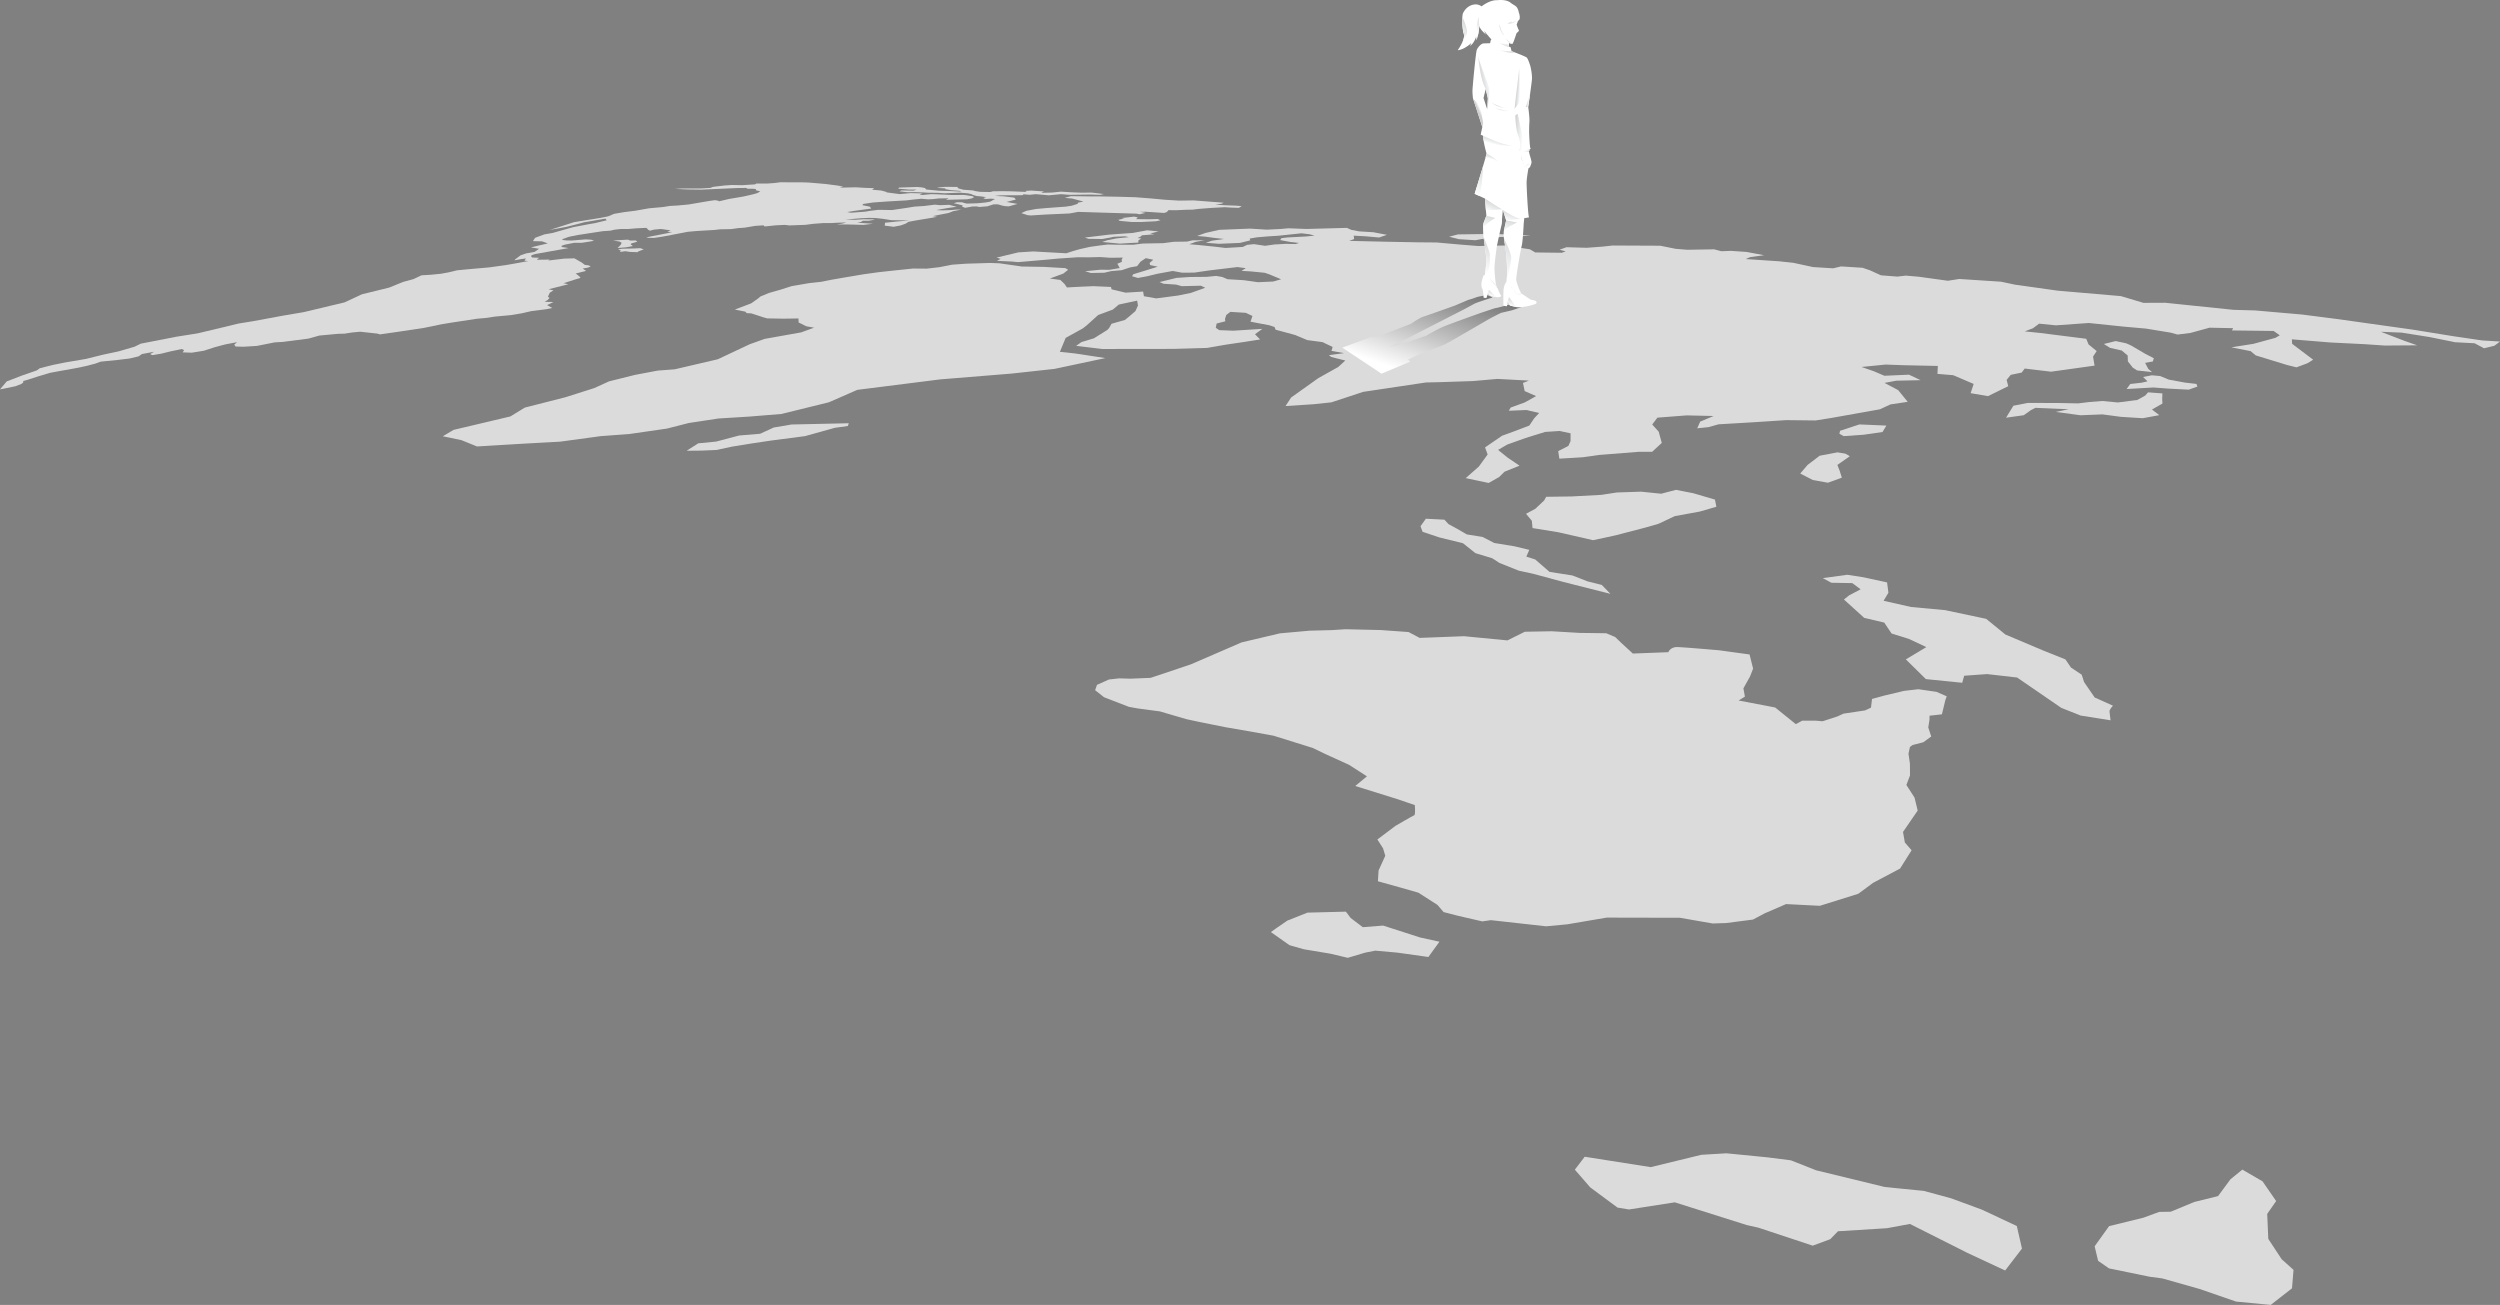 <?xml version="1.0" encoding="UTF-8"?> <svg xmlns="http://www.w3.org/2000/svg" xmlns:xlink="http://www.w3.org/1999/xlink" viewBox="0 0 2384.7 1244.73"><rect x="0" y="0" width="2384.7" height="1244.73" fill="#808080" stroke="none"/> <defs> <style>.cls-1{isolation:isolate;}.cls-2{fill:#dbdbdb;}.cls-3,.cls-5{fill:#fff;}.cls-3{opacity:0.61;}.cls-4{mix-blend-mode:multiply;fill:url(#linear-gradient);}.cls-6{fill:url(#linear-gradient-2);}.cls-7{fill:url(#linear-gradient-3);}.cls-8{fill:url(#linear-gradient-4);}.cls-9{fill:url(#linear-gradient-5);}.cls-10{fill:url(#linear-gradient-6);}.cls-11{fill:url(#linear-gradient-7);}.cls-12{fill:url(#linear-gradient-8);}.cls-13{fill:url(#linear-gradient-9);}.cls-14{fill:url(#linear-gradient-10);}.cls-15{fill:url(#linear-gradient-11);}.cls-16{fill:url(#linear-gradient-12);}.cls-17{fill:url(#linear-gradient-13);}.cls-18{fill:url(#linear-gradient-14);}.cls-19{fill:url(#linear-gradient-15);}.cls-20{fill:url(#linear-gradient-16);}.cls-21{fill:url(#linear-gradient-17);}.cls-22{fill:url(#linear-gradient-18);}.cls-23{fill:url(#linear-gradient-19);}.cls-24{fill:url(#linear-gradient-20);}.cls-25{fill:url(#linear-gradient-21);}.cls-26{fill:url(#linear-gradient-22);}.cls-27{fill:url(#linear-gradient-23);}.cls-28{fill:url(#linear-gradient-24);}.cls-29{fill:url(#linear-gradient-25);}.cls-30{fill:url(#linear-gradient-26);}.cls-31{fill:url(#linear-gradient-27);}.cls-32{fill:url(#linear-gradient-28);}.cls-33{fill:url(#linear-gradient-29);}.cls-34{fill:url(#linear-gradient-30);}.cls-35{fill:url(#linear-gradient-31);}.cls-36{fill:url(#linear-gradient-32);}.cls-37{fill:url(#linear-gradient-33);}.cls-38{fill:url(#linear-gradient-34);}</style> <linearGradient id="linear-gradient" x1="1143.21" y1="689.99" x2="1198.03" y2="554.49" gradientTransform="matrix(1.23, -0.05, 0.05, 1.19, -87.06, -404.59)" gradientUnits="userSpaceOnUse"> <stop offset="0" stop-color="#fff"></stop> <stop offset="1"></stop> </linearGradient> <linearGradient id="linear-gradient-2" x1="1402.37" y1="61.35" x2="1411.56" y2="61.35" gradientTransform="translate(46.1 -162.04) rotate(4.94)" gradientUnits="userSpaceOnUse"> <stop offset="0" stop-color="#cfcfcf"></stop> <stop offset="0.6" stop-color="#ebeced"></stop> <stop offset="1" stop-color="#fff"></stop> </linearGradient> <linearGradient id="linear-gradient-3" x1="1395.07" y1="70.39" x2="1400.93" y2="70.39" xlink:href="#linear-gradient-2"></linearGradient> <linearGradient id="linear-gradient-4" x1="1402.37" y1="80.81" x2="1408.7" y2="80.81" xlink:href="#linear-gradient-2"></linearGradient> <linearGradient id="linear-gradient-5" x1="1380.02" y1="65.5" x2="1372.53" y2="71.25" xlink:href="#linear-gradient-2"></linearGradient> <linearGradient id="linear-gradient-6" x1="1366.38" y1="68.82" x2="1357.23" y2="75.84" xlink:href="#linear-gradient-2"></linearGradient> <linearGradient id="linear-gradient-7" x1="1381.87" y1="122.82" x2="1390.34" y2="120.51" xlink:href="#linear-gradient-2"></linearGradient> <linearGradient id="linear-gradient-8" x1="1383.03" y1="150.7" x2="1385.12" y2="149.51" xlink:href="#linear-gradient-2"></linearGradient> <linearGradient id="linear-gradient-9" x1="1407.5" y1="83.49" x2="1400.57" y2="98.42" xlink:href="#linear-gradient-2"></linearGradient> <linearGradient id="linear-gradient-10" x1="1393.95" y1="142.51" x2="1408.94" y2="142.51" xlink:href="#linear-gradient-2"></linearGradient> <linearGradient id="linear-gradient-11" x1="1395.9" y1="146.06" x2="1412.32" y2="146.06" xlink:href="#linear-gradient-2"></linearGradient> <linearGradient id="linear-gradient-12" x1="1416.32" y1="125.05" x2="1420.64" y2="125.05" xlink:href="#linear-gradient-2"></linearGradient> <linearGradient id="linear-gradient-13" x1="1417.56" y1="166.48" x2="1426.67" y2="166.48" xlink:href="#linear-gradient-2"></linearGradient> <linearGradient id="linear-gradient-14" x1="1426.67" y1="135.46" x2="1429.82" y2="135.46" xlink:href="#linear-gradient-2"></linearGradient> <linearGradient id="linear-gradient-15" x1="1431.69" y1="180.21" x2="1430.92" y2="184.18" xlink:href="#linear-gradient-2"></linearGradient> <linearGradient id="linear-gradient-16" x1="1431.3" y1="181.8" x2="1430.62" y2="185.29" xlink:href="#linear-gradient-2"></linearGradient> <linearGradient id="linear-gradient-17" x1="1429.27" y1="186.15" x2="1427.07" y2="197.47" xlink:href="#linear-gradient-2"></linearGradient> <linearGradient id="linear-gradient-18" x1="1403.6" y1="173.77" x2="1402.26" y2="180.67" xlink:href="#linear-gradient-2"></linearGradient> <linearGradient id="linear-gradient-19" x1="1400.09" y1="188.8" x2="1398.82" y2="195.38" xlink:href="#linear-gradient-2"></linearGradient> <linearGradient id="linear-gradient-20" x1="1394.8" y1="192.16" x2="1387.31" y2="230.71" xlink:href="#linear-gradient-2"></linearGradient> <linearGradient id="linear-gradient-21" x1="1423.23" y1="240.28" x2="1420.92" y2="252.19" xlink:href="#linear-gradient-2"></linearGradient> <linearGradient id="linear-gradient-22" x1="1426.05" y1="256.47" x2="1415.93" y2="308.58" xlink:href="#linear-gradient-2"></linearGradient> <linearGradient id="linear-gradient-23" x1="1405.26" y1="233.47" x2="1401.46" y2="244.76" xlink:href="#linear-gradient-2"></linearGradient> <linearGradient id="linear-gradient-24" x1="1407.26" y1="265.34" x2="1394.94" y2="301.96" xlink:href="#linear-gradient-2"></linearGradient> <linearGradient id="linear-gradient-25" x1="1433.33" y1="314.31" x2="1431.42" y2="320" xlink:href="#linear-gradient-2"></linearGradient> <linearGradient id="linear-gradient-26" x1="1431.6" y1="324.23" x2="1428.97" y2="332.06" xlink:href="#linear-gradient-2"></linearGradient> <linearGradient id="linear-gradient-27" x1="1411.19" y1="319.29" x2="1409.59" y2="324.05" xlink:href="#linear-gradient-2"></linearGradient> <linearGradient id="linear-gradient-28" x1="1411.62" y1="308.27" x2="1409.49" y2="314.59" xlink:href="#linear-gradient-2"></linearGradient> <linearGradient id="linear-gradient-29" x1="1401.5" y1="87.96" x2="1401.57" y2="81.34" xlink:href="#linear-gradient-2"></linearGradient> <linearGradient id="linear-gradient-30" x1="1476.73" y1="225.65" x2="1475.5" y2="230.57" gradientTransform="translate(-9.11 -121.33) rotate(1.95)" xlink:href="#linear-gradient-2"></linearGradient> <linearGradient id="linear-gradient-31" x1="1474.95" y1="226.11" x2="1473.46" y2="232.1" gradientTransform="translate(-9.11 -121.33) rotate(1.95)" xlink:href="#linear-gradient-2"></linearGradient> <linearGradient id="linear-gradient-32" x1="1472.96" y1="227.09" x2="1471.86" y2="231.51" gradientTransform="translate(-9.11 -121.33) rotate(1.95)" xlink:href="#linear-gradient-2"></linearGradient> <linearGradient id="linear-gradient-33" x1="1442.37" y1="274.68" x2="1438.03" y2="292.1" gradientTransform="translate(-9.11 -121.33) rotate(1.95)" xlink:href="#linear-gradient-2"></linearGradient> <linearGradient id="linear-gradient-34" x1="1462.68" y1="278.55" x2="1458.72" y2="294.44" gradientTransform="translate(-9.11 -121.33) rotate(1.95)" xlink:href="#linear-gradient-2"></linearGradient> </defs> <g class="cls-1"> <g id="Слой_2" data-name="Слой 2"> <g id="world"> <polygon class="cls-2" points="527.93 288.07 519.58 287.92 522.53 286.06 524.2 284.13 522.64 283.02 524.5 279.13 527.97 276.97 523.24 275.94 535.74 272.74 542.13 271.12 537.49 270.16 548.14 266.74 553.79 265.05 552.7 263.69 550.85 262.19 549.17 260.9 559.06 258.38 555.8 256.2 561.1 255.21 563.47 254.13 561.53 253.17 557.77 252.62 555 250.47 547.88 246.41 538.12 246.71 522.98 248.51 524.41 247.61 512.72 247.76 512.2 247.2 514.55 245.92 507.73 245.65 507.06 245.09 506.62 244.44 507.01 243.51 510.18 242.39 515.99 241.35 534.03 238.12 542.39 236.62 535.88 235.63 535.57 234.53 538.76 233.37 547.57 231.63 555 231.59 561.8 230.55 566.71 229.67 563.82 228.63 558.55 228.36 545.47 229.43 540.73 229.37 536.37 228.9 536.74 228.01 542.8 225.84 551.23 224.17 560.66 222.71 575.16 220.49 582.1 220.04 586.36 219.07 592.1 218.44 599.16 218.45 606.99 217.78 616.37 217.34 617.59 218.17 617.94 218.89 619.89 220.07 623.75 219.04 630.43 218.42 639.59 219.7 636.5 221.3 641.53 221.21 636.95 222.39 622.11 225.25 616.51 226.44 618.32 226.83 623.9 226.94 632.29 225.68 656.12 221.1 664.6 220.35 681.22 219.37 687.1 218.72 697.39 218.54 704.28 217.58 710.24 217.16 720.5 215.45 728.27 214.94 729.36 216.03 740.07 214.92 748.7 214.51 752.99 215.03 768.27 214.46 775.86 213.49 784.98 212.8 792.13 212.81 798.07 212.47 807.18 212.19 804.08 213.17 798.22 214.14 807.58 214.09 823.76 214.5 832.76 213.45 817.59 212.45 821.29 211.75 823.14 210.54 828.65 210.54 834.76 209.51 832.12 209.22 823.46 209.17 815.34 209.66 806.25 209.45 821.57 208.16 829.22 207.82 834.79 207.93 841.83 208.69 850.31 210.02 858.84 210.14 867.43 210.27 860.25 210.9 855.1 211.34 844.22 212.48 843.92 215.24 852.52 216.32 859.33 214.99 863.88 213.33 866.67 211.59 872 210.56 889.49 207.65 893.75 206.82 889.63 206.11 897.43 204.6 904.85 203.16 909.21 201.44 916.83 199.96 912.02 199.96 906.45 200.43 898.37 200.66 893.1 200.42 898.82 199.32 906.13 198.12 912.53 197.28 905.35 195.37 896.82 195.72 891.71 195.23 881.04 196.53 872.19 197.1 864.91 198.29 850.88 200.36 837.83 200.15 830.05 201.11 825.33 201.92 811.69 202.93 808.08 202.27 815.8 201.02 831.09 198.91 829.7 197.13 822.52 195.7 823.43 194.55 832.55 193.17 846.47 192.17 864.67 191.14 871.36 190.32 878.87 189.57 885.29 190.15 890.09 189.91 895.34 189.29 904.86 189.13 902.28 190.59 922.47 190.1 926.93 189.26 929.17 188.09 927.49 187.13 919.35 185.94 908.06 186.03 893.33 185.33 888.11 185.2 879.7 186 877.04 185.53 880.15 184.51 868.78 184.19 858.25 185.16 845.76 183.52 845.52 183.08 840.62 181.73 831.89 180.97 833.88 179.49 825.04 179.19 816.21 178.66 800.87 179 804.22 178.07 799.37 177.05 787.46 175.5 777 174.6 771.93 174.17 766.91 173.96 744.18 173.87 738.5 174.61 732 175.06 721.35 175.06 720.37 175.86 707.83 176.64 698.01 176.47 691.13 176.95 680.1 178.24 677.66 179.22 668.49 179.79 650.46 179.77 643.78 180.18 648.16 180.39 656.23 180.74 668.78 180.91 702.99 179.37 711.59 179.27 713.23 180.04 717.99 180.03 721.01 180.32 720.99 181.49 725.26 182.53 722.27 184.24 717.99 185.43 708.7 187.54 695.39 189.78 685.87 192.03 685.38 191.54 682.09 190.92 678.49 191.4 673.05 192.28 656.78 195.06 646.39 196.03 639.01 196.44 632.01 197.53 619.19 198.68 605.97 201.02 595.61 202.3 585.79 203.97 580.06 206.38 572.68 207.85 547.66 211.89 524.53 219.32 540.01 216.46 551.02 213.68 557.35 212 566.67 210.41 577.63 208.53 578.66 210.13 567.62 212.83 560.76 214.01 546.49 216.76 527.07 222.22 519.24 223.58 510.43 226.84 508.34 230.01 517.13 230.23 522.56 232.18 514.14 234.12 506.4 235.94 514.23 237.33 509.97 240.26 501.86 241.71 496.58 243.56 491.59 247.26 490.74 248.29 497.48 247.07 501.71 246.56 500.24 248.63 503.92 249.04 490.29 251.52 482.85 252.8 466.37 255.09 446.44 256.84 435.94 257.85 427.65 259.85 420.53 261.14 411.08 262.07 402.12 262.6 394.33 266.25 384.43 268.95 371.2 274.34 345.31 280.69 328.74 288.42 289.85 297.71 269.82 301.12 241.64 306.33 227.55 308.63 188.66 317.96 168.48 321.16 134.29 327.81 128.38 330.72 113.18 335.15 98.17 338.36 82.06 342.35 62.77 345.63 50.29 348.13 37.95 351.27 35.13 353.31 21.19 358.15 6.41 363.82 0 371.43 14.71 368.43 20.23 366.29 22.14 364.93 22.19 363.4 27.13 362.02 36.49 359 47.51 355.69 54.03 354.46 71.88 351.25 81.56 349.25 90.57 346.95 96.17 344.95 112.46 343.32 123.77 341.94 132.17 339.93 135.39 337.72 147.05 335.52 143.23 337.75 145.4 338.77 154.03 337.31 162.66 335.16 173.4 332.95 175.67 333.95 174.21 336.11 182.87 336.43 194.46 334.56 204.79 331.21 214.78 328.54 226.15 326.37 223.42 328.75 224.73 330.56 232.39 330.74 244.95 329.97 261.97 326.59 269.68 326.15 294.21 322.97 304.63 320.07 322.58 318.41 328.71 318.27 335.91 317.13 343.6 316.42 360.12 318.24 362.41 318.97 380.8 316.33 403.78 312.86 421.12 309.33 430.12 307.82 455.18 304.01 462.95 303.36 472.17 301.98 487.29 300.58 497.67 298.86 507.04 296.72 520.68 295.01 526.77 293.79 521.83 291.02 527.93 288.07"></polygon> <polygon class="cls-2" points="602.23 232.18 607.87 230.6 606.46 229.4 601.02 229.42 598.91 228.6 584.74 229.43 590.91 230.4 593.03 231.65 591.9 233.7 589.09 236.56 597.24 235.89 603.63 234.72 601.51 232.99 602.23 232.18"></polygon> <polygon class="cls-2" points="610.77 236.73 605 237.01 593.28 237.25 589.6 237.92 592.3 239.03 591.25 240.32 596.65 239.62 600.67 240.28 608.05 240.56 608.94 239.81 614.04 237.87 610.77 236.73"></polygon> <polygon class="cls-2" points="867.13 180.84 874.35 180.88 871.33 181.85 859.95 181.66 857.93 182.5 865.73 183.37 872.1 183.25 879.55 183.5 885.56 183.85 894.26 183.9 900.65 184.35 915.96 183.8 923.57 184.44 926.62 185.18 928.22 186.02 931.74 187 935.54 187.32 940.78 188.06 937.87 188.93 939.86 189.81 945.24 189.48 949.14 189.82 946.87 191 944.87 192.25 940.27 193.13 932.49 193.91 922.21 194.2 919.81 193.63 917.59 192.91 912.9 192.92 909.71 193.84 913.48 194.71 916.84 195.55 918.62 196.25 917.55 197.04 920.63 198.23 927.77 196.92 931.58 196.91 934.37 197.44 941.88 196.79 947.68 194.93 951.74 194.88 953.42 195.36 955.43 195.98 958.49 196.62 962.16 196.86 970.6 194.52 960.16 192.65 969 190.34 967.52 188.54 957.43 187.28 948.92 186.89 953.87 186.33 961.59 186.23 970.48 186.24 975.55 186.16 976.25 185.33 982.19 185.81 987.82 185.21 993.5 185.67 1000.36 186.3 1012.09 185.21 1019.86 185.83 1039.97 185.54 1049.21 185.85 1053.03 185.09 1041.53 183.73 1030.69 183.77 1022.45 183.45 1011.99 182.8 1003.81 183.67 993.07 183.94 995.82 182.65 991.6 182.32 983.65 181.77 977.96 182.11 979.36 183.09 964.93 182.5 955.36 182.36 947.07 182.48 944.73 183.16 935.06 183 930.32 182.3 928.16 181.65 918.81 180.96 914.34 179.75 913.22 178.89 913.64 178.32 901.19 178.23 893.92 179.01 895.32 179.35 902.22 179.69 901.07 180.29 906.94 181.39 915.33 182.01 917.07 182.78 905.75 182.23 895.68 181.94 883.6 180.78 882.21 179.35 878.99 178.7 874.72 178.36 867.55 178.59 857.63 178.91 856.72 179.96 867.13 180.84"></polygon> <polygon class="cls-2" points="1086.95 204.38 1092.74 203.08 1087.35 202.05 1092.83 201.98 1100.58 202.48 1110.39 203.12 1112.94 202.32 1114.66 200.44 1121.67 200.53 1132.08 200.06 1137.44 199.99 1143.67 199.24 1154.96 198.36 1168.3 197.64 1174.14 198.02 1181.76 198.26 1184.44 196.6 1178.84 196.17 1168.42 195.8 1159.27 195.19 1165.3 194.33 1167.25 193.36 1158.72 192.71 1138.56 191.16 1124.81 191.37 1111.61 190.56 1096.41 189.17 1083.03 188.14 1067.73 187.7 1055.41 187.46 1047.36 187.32 1041.48 187.38 1033.42 187.27 1021.43 187.13 1015.61 188.78 1022.68 189.35 1033.48 192.28 1028.37 193.3 1027.86 194.46 1022.29 196.25 1016.73 197.09 998.18 198.45 988.27 199.35 978.99 201.11 974.24 203.29 980.18 205.24 983.23 205.53 997.32 204.64 1020.2 203.62 1028.49 202.11 1058.09 203.02 1084.13 203.81 1086.95 204.38"></polygon> <polygon class="cls-2" points="1096.35 209.18 1083.64 209 1085.4 207.42 1081.91 206.63 1069.77 208.02 1072.61 208.42 1066.74 209.68 1067.97 210.67 1079.37 211.74 1088.49 211.77 1102.76 211.04 1107.03 210.11 1104.31 208.93 1096.35 209.18"></polygon> <polygon class="cls-2" points="1057.87 223.82 1045.16 225.36 1034.81 226.59 1038.26 227.81 1051.39 227.98 1058.44 226.73 1062.52 225.83 1073.21 225.4 1076.88 226.22 1065.03 227.4 1056.48 229.09 1051.35 230.8 1068.25 232.4 1078.37 231.76 1085.82 231.41 1085.9 229.27 1088.68 227.44 1085.08 227.06 1087.67 225.9 1089.41 224.43 1101.27 223.46 1097.12 222.72 1105.13 220.75 1099.05 220.15 1094.22 219.68 1080.36 222.22 1068.47 223.04 1057.87 223.82"></polygon> <polygon class="cls-2" points="1473.94 412 1487.69 411.1 1498.12 413.32 1498.11 420.78 1496.04 425.37 1486.34 430.3 1487.44 437.51 1509.61 436.18 1525.12 433.99 1563.3 430.96 1575.94 430.96 1585.13 422.49 1582.22 411.82 1576.01 404.92 1580.97 398.39 1608.93 396.23 1634.61 396.81 1621.78 402.18 1618.94 408.54 1629.84 407.42 1639.22 404.75 1673.18 402.74 1703.81 400.75 1731.9 401.06 1746.5 398.74 1793.21 390.42 1803.3 385.75 1819.73 383.3 1810.64 372.14 1797.59 365.24 1808.88 363.14 1831.99 362.64 1820.96 357.4 1797.48 358.44 1787.45 354.13 1775.65 350.04 1798.77 347.74 1815.88 348.37 1848.46 349.07 1848.1 356.64 1863.15 357.9 1882.65 366.22 1879.74 375.03 1896.32 377.86 1906.52 372.84 1915.61 368.37 1914.09 362.37 1917.98 357.57 1928.46 355.38 1931.32 351.55 1956.48 354.55 1997.97 348.76 1996.51 340.14 1999.96 334.87 1992.22 328.52 1990.03 323.16 1946.47 317.66 1931.36 316.09 1939.15 313.14 1945.12 308.73 1961.11 310.33 1992.47 308.1 2025.18 311.5 2047.07 313.45 2070.4 317.27 2077.11 319.12 2089.39 317.6 2107.67 312.58 2130.12 313.04 2129.06 315.21 2168.73 315.69 2174.66 319.84 2170.41 322.29 2149.5 327.98 2128.44 331.3 2146.79 334.92 2151.68 338.99 2181.3 348.08 2190.54 350.39 2200.99 346.52 2206.48 343.12 2186.44 327.97 2186.18 323.68 2222.57 326.66 2255.35 328.29 2274.8 329.61 2305.72 329.39 2293.38 325.06 2271.04 316.47 2290.82 317.28 2317.36 321.48 2341.91 326.45 2360.46 327.43 2369.49 332.2 2379.3 329.82 2384.7 325.78 2367.7 324.74 2340.09 320.69 2301.57 314.46 2230.77 304.5 2196.03 300.04 2151.09 296.12 2130.4 295.54 2065.29 288.8 2044.63 288.89 2023.08 282.46 1962.6 277.24 1921.99 271.52 1908.81 268.72 1868.91 266.11 1858.04 267.81 1830.1 263.95 1817.89 262.91 1809.81 263.84 1794.18 262.61 1783.85 257.89 1776.66 255.43 1756.13 254.13 1748.6 255.94 1729.42 254.75 1710.51 250.67 1697.06 249.24 1665.25 247.11 1669.42 245.26 1682.83 243.46 1666.01 240.32 1651.16 239.3 1642.03 239.65 1635.12 237.82 1609.4 238.25 1598.27 237.34 1583.7 234.39 1538.2 234.19 1529.03 235.21 1513.49 236.37 1494.24 235.81 1487.68 238.17 1493.44 239.84 1489.76 241.12 1464.48 240.81 1459.29 237.79 1435.56 234.15 1410.09 234.68 1393.07 233.31 1370.34 231.29 1351.69 231.13 1322.23 230.58 1287 229.76 1291.66 227.98 1291.27 224.78 1302.56 225.39 1315.52 226.55 1322.99 224 1309.97 221.52 1296.42 220.69 1289.09 219.29 1284.77 217.37 1246.12 218.4 1229 217.75 1221.27 218.44 1208.49 219.07 1192.33 218.07 1162.91 219.25 1149.68 222.26 1141.88 225.1 1149.68 225.75 1158.57 226.96 1167.57 227.95 1156.01 229.59 1150.17 231.6 1162.74 232.54 1182.74 231.72 1192.56 229.29 1192.01 227.57 1199 226.37 1209.46 225.48 1219.45 224.86 1241.45 222.53 1249.14 223.46 1253.98 224.8 1245.23 225.6 1228.24 226.49 1222.37 227.17 1221.12 229.01 1230.55 230.77 1239.18 231.74 1235.76 232.79 1226.45 232.6 1215.51 233.22 1206.75 234.47 1196.19 232.88 1189.7 233.55 1185.48 235.56 1168.9 236.53 1159.04 235.32 1143.77 233.77 1134.42 232.95 1140.73 230.64 1149.23 229.14 1137.34 229.28 1132.24 230.45 1119.65 230.63 1109.64 231.95 1090 232.31 1081.05 233.45 1065.02 233.43 1056.73 233.22 1048.96 234.19 1039.66 235.49 1029.9 237.68 1023.4 239.53 1017.15 241.6 1001.49 240.74 985.66 239.84 971.3 240.75 950.63 245.72 954.54 246.94 950.95 248.81 965.3 249.48 971.09 250.04 997.88 247.73 1009.22 246.66 1028.15 245.38 1038.47 245.46 1049.41 245.19 1059.07 245.88 1071 245.71 1069.97 247.62 1070.13 249.77 1065.83 251.56 1067.42 254.47 1068.08 255.69 1058.09 257.39 1049.89 257.26 1035.06 258.73 1040.67 260.4 1053.4 260.15 1059.82 258.64 1070.05 257.71 1077.86 255.11 1084.66 253.88 1087.85 249.7 1092.94 246.24 1100.11 247.76 1096.54 250.88 1097.12 252.88 1104.4 254.4 1093.36 257.82 1081 261.61 1079.83 263.49 1085.45 265.13 1093.89 263.6 1104.14 261.13 1118.66 258.47 1127.51 260.1 1139.17 260.04 1153.63 257.94 1180.22 254.75 1188.31 255.78 1184.28 258.39 1193.37 258.91 1206.23 260.18 1210.59 261.61 1222.04 266.39 1214.47 268.55 1199.95 269.19 1186.5 267.28 1170.85 266.33 1165.93 264.21 1160.09 263.21 1150.98 264.09 1135.13 264.22 1122.2 265.08 1116 266.61 1106.05 269.04 1109.87 270.66 1121.85 271.47 1127.23 272.97 1145.53 272.53 1149.7 274.49 1135.93 279.41 1123.9 281.88 1102.93 284.64 1091.15 282.57 1090.4 278.12 1073.65 279.16 1060.3 275.98 1059.76 273.72 1042.88 272.96 1026.39 273.71 1017.74 274.21 1015.48 270.91 1011.46 267.04 1001.44 265.69 1014.25 260.98 1018.9 257.32 1016.21 255.76 995.45 254.58 974.76 254.22 953.37 251.17 944.46 250.83 921.66 251.53 908.31 252.46 896.27 254.83 883.99 256.26 870.85 256.15 852.17 258.1 838.31 259.61 823.71 261.64 804.74 264.83 793.06 266.87 783.05 268.86 772.11 270.02 755.02 272.96 744.13 276.44 733.54 279.44 725.24 282.88 723.21 284.64 716.52 289.38 700.96 295.27 705.78 296.24 710.94 297.27 712.27 298.71 716.74 298.94 722.22 300.71 727.54 302.5 731.76 303.7 747.27 303.98 761.64 303.77 761.79 307.58 769.17 311.24 776.56 312.57 764.18 317.06 729.52 323.24 715.2 328.34 684.63 342.71 666.12 347.03 643.68 352.26 627.34 353.51 605.57 357.63 580.93 363.78 566.87 370.18 539.43 378.9 500.62 388.79 486.83 397.24 457.85 404.1 432.62 410.06 422.39 416.15 440.16 419.85 455.01 425.87 499.45 423.2 534.3 421.29 573.08 416.01 600.15 414.02 636.17 408.82 657.08 403.48 685.42 399.19 714.4 397.39 745.43 394.87 790.74 383.71 817.75 371.88 896.98 361.87 964.74 356.37 1005.86 351.88 1054.38 341.56 1025.77 337.2 1011 335.6 1016.52 322.31 1032.92 313.23 1036.67 310.28 1047.52 300.48 1061.43 295.34 1067.21 290.51 1084.71 286.75 1085.49 291.43 1083.07 296.74 1077.29 301.75 1073.04 305.2 1060.26 308.84 1057.93 312.96 1056.19 314.77 1043.48 322.71 1031.57 326.31 1026.49 329.9 1051.39 332.89 1119.38 332.8 1151.32 331.89 1169.42 328.75 1186.9 326.17 1202 323.81 1197.1 318.82 1204.16 313.69 1176.33 315.45 1163.01 314.92 1159.69 312.66 1160.53 308.59 1168.82 306.48 1168.5 304.18 1169.76 300.44 1173.61 297.48 1188.31 298.39 1194.69 301.38 1192.84 306.86 1210.94 310.29 1215.78 311.94 1216.76 314.5 1235.34 319.52 1246.97 324.4 1261.52 326.34 1271.17 330.94 1270.08 334.67 1282.02 336.86 1267.63 338.74 1269.93 340.56 1283.27 343.89 1276.52 350.07 1257.53 360.69 1231.61 379.15 1226.25 387.32 1252.89 385.59 1270 383.78 1300.33 373.79 1360.16 364.83 1373.51 364.53 1405.13 363.48 1428.26 361.44 1458.46 363.04 1452.74 365.28 1454.35 373.05 1465.28 377.82 1454.54 383.83 1440.99 388.78 1439.24 391.8 1456.05 391.1 1468.17 393.94 1463.52 398.9 1458.78 405.95 1443.63 411.7 1432.78 415.65 1416.57 426.77 1419.02 433.5 1410.72 444.95 1398.13 456.07 1409.48 458.47 1420 460.69 1429.96 455.06 1435.18 449.94 1449.47 444.22 1437.98 436.42 1428.98 429.16 1437.8 424.03 1455.15 417.82 1473.94 412"></polygon> <polygon class="cls-2" points="1407.34 229.16 1420.86 226.57 1443.44 225.51 1459.97 224.91 1447.99 223.93 1422.58 223.15 1390.67 223.6 1382.27 225.78 1391.47 228.13 1407.34 229.16"></polygon> <polygon class="cls-2" points="2054.47 341.7 2046.38 337.54 2033.02 329.68 2028.21 327.51 2018.07 325.34 2006.78 328.12 2012.7 331.8 2023.87 334.34 2029.55 339.08 2029.73 344.7 2034.4 350.65 2038.54 353.35 2052.82 354.99 2049.18 351.87 2046.18 346.15 2053.59 344.76 2054.47 341.7"></polygon> <polygon class="cls-2" points="2032 366.29 2028.53 371.08 2054.06 369.61 2068.51 370.69 2087.7 371.69 2096.05 368.77 2095.15 366.22 2084.17 364.94 2068.71 362.1 2060.56 358.7 2052.53 357.99 2044.27 359.63 2048.48 363.76 2042.87 365.04 2032 366.29"></polygon> <polygon class="cls-2" points="1984.57 396.11 2005.52 395.27 2023.2 397.63 2043.96 398.92 2059.74 396 2052.73 390.65 2062.75 384.88 2062.47 381.06 2062.67 375.26 2049.01 374.25 2046.27 377.32 2038.8 381.51 2020.15 383.91 2005.41 382.51 1993.27 383.45 1982.33 384.79 1963 384.41 1934.26 384.35 1920.55 387 1913.53 398.44 1930.42 396.07 1937.16 391.28 1941.51 389.02 1955.55 389.61 1973.25 390.36 1961 392.93 1984.57 396.11"></polygon> <polygon class="cls-2" points="1777.87 414.66 1795.65 412.13 1799.41 405.96 1773.63 404.85 1755.19 410.92 1754.58 413.75 1758.63 416.01 1777.87 414.66"></polygon> <polygon class="cls-2" points="1717.22 451.7 1729.19 457.87 1743.61 460.46 1756.89 455.63 1754.74 448.83 1752.65 443.48 1764.5 435.16 1760.32 432.75 1752.71 431.49 1735.76 434.71 1724.16 443.53 1717.22 451.7"></polygon> <polygon class="cls-2" points="1598.67 467.24 1584.61 470.95 1565.4 469 1542.35 469.76 1527.36 472.05 1499.09 473.55 1474.84 473.89 1472.94 477.38 1464.48 485.35 1455.67 490.09 1461.2 496.8 1461.85 503.72 1486.43 507.69 1519.6 515.28 1540.96 510.66 1569.22 503.31 1581.93 499.67 1597.55 492.32 1621.53 487.94 1637.22 483.38 1635.85 476.55 1615.28 470.5 1598.67 467.24"></polygon> <polygon class="cls-2" points="1407.39 527.64 1423.37 532.49 1430.25 536.94 1448.79 544.36 1462.3 547.28 1491.1 555.06 1510.2 559.9 1536.13 566.46 1527.93 557.96 1514.32 554.56 1499.91 548.93 1478.07 545.5 1464.36 533.61 1455.94 530.98 1458.75 524.5 1444.78 521.13 1425.29 517.93 1414.21 512.19 1399.17 509.77 1390.01 504.46 1381.72 499.95 1377.79 495.71 1360.13 494.81 1354.99 501.95 1356.96 507.28 1373.01 512.64 1395.49 518.17 1407.39 527.64"></polygon> <path class="cls-2" d="M2015.54,673.16l-17.48-7.85L1988,650.68l-2.32-7.13-10.25-6.83-5.26-7.71-20.91-8.39-36.39-15.38-18.28-14.93L1855.4,582l-32.46-3-26.22-5.93,4.6-7.69-1.28-9.82-22.51-4.91-15.47-2.39-23.3,3.21,8.12,4.4,20,.35,7.92,5.91-10.89,5.72-5,4,19.3,17.51,19.12,4.5,7,10.41,16.61,5.19,16.55,7.79-19.54,11.72,19.1,18.81,34.67,3.5,1.86-6.72,21.85-1.57,28.63,3.27,42.1,28.92,18.4,7.34,28.65,4.56-1-8.28C2011.93,676.75,2015.54,673.16,2015.54,673.16Z"></path> <polygon class="cls-2" points="809.64 403.73 795.6 404.03 767.05 404.65 755.04 404.91 737.93 407.82 725.13 413.75 704.92 415.44 683.21 421.2 666.03 422.89 654.97 429.96 668.87 429.83 683.22 429.23 698.38 426.01 716.46 423.07 735.84 420.19 767.91 416.01 796.24 408.1 808.73 406.36 809.64 403.73"></polygon> <path class="cls-2" d="M1817,803.66l-1.76-10.08,14-20.41-3-12.35-7.78-12.05,3.46-9.12-.1-11.3-1.36-9.41,1.41-6.46,2.58-1.86,10.13-2.59,7.59-5.5-2.84-8.59,1.16-7.34.07-3.9,11.79-1.32,3.33-13.79,1.28-3.39-9.75-4.25-17.29-2.51L1816.31,659l-18.83,4.48-11.79,3.23-1,8.3-5.69,2.64-20.54,3.08-5.79,2.66L1738.54,688l-6.28-.55-13.24,0-6,3.31-19.75-15.9-34.85-6.67,6-3.69-1.42-7.91,6.25-11.18,3-7.63-3.39-13.5-29.1-4s-32.54-2.82-39.51-3.09-8.89,4.92-8.89,4.92l-33.81,1.3-10.87-10-6-5.76-8.49-3.6-25.49-.34-26.54-1.56-25.65.46-16.63,8.26-41.38-4-42.29,1.61-10.64-5.59L1317.23,601l-33.73-.79-13,.84-21.44.55-28.23,2.54-36.49,8.62-48.51,21-38.29,12.82-19.24.81-10.76-.32-9.78,1.1-11.37,5.11-1.78,5.07,8.49,6.72,23.68,9.16,8.54,1.56,21.08,2.8,25.29,7.41,10.6,2.29,25.81,5.22,26.33,4.56,20.51,3.74,37.26,11.65,12,5.79,22.57,10.27,17.13,11-11.16,9.22,40.44,12.61,16.4,5.61s.81,9.18-.59,9.71-17.85,10.09-17.85,10.09l-17.28,13,5.4,8.41,2.14,7.14L1315,830.3l-.64,10.32,22,6.13,16.6,4.75,18.21,11.67L1377,870l14.25,3.67,22.69,5.23,8.23-1.18,52.59,5.86,20.18-1.88,37.63-6.41,69.82.15,31.32,5.45,12.82-.42,25.59-3.31,11.1-5.91,20.48-8.87,32.22,1.65,36.62-11.45,14.26-10.51,25.63-13.56,11-17.44Z"></path> <polygon class="cls-2" points="1354.54 894.22 1319.34 882.89 1299.93 884.43 1288.32 875.59 1283.81 869.6 1247.16 870.54 1227.87 878.19 1216.61 885.97 1212.28 889.1 1230.07 901.61 1243.83 905.51 1269.18 909.73 1285.61 913.65 1302.3 908.68 1311.82 906.81 1332.81 908.67 1362.5 912.85 1373.06 898.28 1354.54 894.22"></polygon> <polygon class="cls-2" points="1923.8 1169.47 1890.33 1153.79 1861.09 1143.04 1835.07 1135.96 1809.51 1133.44 1797.54 1132.18 1732.42 1116.34 1708.28 1106.81 1685.94 1103.97 1646.78 1100.11 1622.9 1101.54 1574.6 1113.31 1511.62 1103.39 1502.21 1115.72 1516.91 1132.64 1542.91 1151.89 1553.81 1153.7 1597.57 1146.88 1666.36 1168.6 1677.23 1171.03 1729.11 1188.21 1745.82 1182.04 1753.22 1174.47 1799.86 1171.57 1821.85 1167.5 1876.73 1195.13 1912.67 1211.91 1928.71 1191.01 1923.8 1169.47"></polygon> <polygon class="cls-2" points="2187.75 1211.31 2176.44 1201.16 2163.68 1181.76 2162.64 1157.93 2171.17 1145.65 2158.19 1126.85 2138.92 1115.67 2127.58 1124.9 2115.75 1140.94 2093.1 1146.53 2070.62 1155.83 2059.64 1156.02 2044.5 1161.56 2011.8 1169.58 1998.04 1188.81 2001.34 1202.68 2011.73 1209.88 2050.84 1217.91 2062.69 1219.48 2098.07 1229.5 2132.9 1241.54 2165.98 1244.73 2186.29 1228.89 2187.75 1211.31"></polygon> </g> <g id="man"> <path class="cls-3" d="M1396.38,33.48a1,1,0,0,1-.06-.27C1396.35,33.35,1396.37,33.45,1396.38,33.48Z"></path> <path class="cls-4" d="M1388.08,291.37l12.42-5.28,4.54-1.36s2.27-.83,4.32-1.52a93.93,93.93,0,0,1,9.48-1.68s5.3,2.23,4.78,2.32-14.74,4.58-17.08,5.82c-2.52,1.34-7.6,4.15-9.25,5l-54.69,28-17.49,8.4,15.77-4,19.66-6.88s10.07-6.06,17-8.9,35.22-12.92,35.22-12.92,9.17-3,11.23-3.76a22.84,22.84,0,0,1,4.44-1.05s23.76-6.26,24.9-6.12,6.09,2.69,6.09,2.69l-17,5.81-10.71,2.53-7.51,3.78s-3,1.64-4.11,2.24-36.3,21.18-40.95,23.57-24.42,9.46-24.42,9.46l-11.61,5.34,2.1,2.06-27.42,11.55-37.42-24.9L1308,321.47l6.24-.43L1345.66,309s8.3-5.84,11.87-6.89S1388.08,291.37,1388.08,291.37Z"></path> <path class="cls-5" d="M1465.2,287.46c-1-1-3.4-1.23-4.51-1.48s-8.3-5.35-8.3-5.35l-.85-.33c-1.16-.87-4.8-10.05-5.21-13s4.12-28.65,5.22-32.93,1.89-21.27,1.89-21.27l.53-5,4.55-.75c-1-1.53-2.48-30.35-2.3-34.2s1.69-12.42,1.69-12.42l1.57-1.46,1.07-2.85.31-1.21c.31-1.2-1.41-6.35-1.76-7.67s-.75-3.78-.75-3.78l.75-.24-.12-1.14,1.11-.27-.25-.64c-.72-1.24-1.24-14.32-1.23-15.61s0-6.55.29-9.87-1.2-14.22-1.2-14.22c.16-.62,1-6.34,1.84-12.33.8-5.69,1.57-11.62,1.75-13.68.37-4.25-1.16-11.59-1.6-13s-2.08-6.41-3.2-7.7-14.62-6.24-14.62-6.24l-1-3.9-1.12-.1c-.42-.29-.44-1.41-.39-2.35,0-.6.1-1.12.13-1.34,0-.06,0-.1,0-.1s2.42.79,2.92.87.7-1,1.07-1.49,3.1-8.67,3.1-8.67a7.32,7.32,0,0,1,1.4-1.28,2.41,2.41,0,0,0,.89-1.5,30.77,30.77,0,0,1-2.16-5.53l1.37-3.66c3.21-1.34.64-8.1.64-8.1-1.46-6.57-3.63-5.74-8-9.21S1428,.2,1428,.2c-7.14-.3-14.77,5.87-14.77,5.87a10.12,10.12,0,0,0-3.61-1.66c-1.8-.56-8.82-.58-13.26,6.66-1.09,1.77-1.19,2.38-1.44,4.92h0c-.72,7.05,1,15.57,1.42,17.21a17.91,17.91,0,0,1,.29-3.56,13.24,13.24,0,0,1-.13,5.6,18.23,18.23,0,0,1-1.92,5.73,57.7,57.7,0,0,1-4.11,6.94c6.65-.66,12.9-6.82,12.9-6.82.08.75-1.29,2.61-1.37,2.71,3.75-1.63,6-8.59,6-8.59a5,5,0,0,1-.3,3.46,7,7,0,0,0,1.67-3.33v0a33.5,33.5,0,0,0,.81-3.62c.49-2.77.78-5.64.91-7.21.39,3.63,6.24,8.34,6.81,8.78a8.87,8.87,0,0,1-2.09-3.9c.86,1.58,6.81,8.26,6.81,8.26l-.57.57-.67,3-6.1.19c-2.57,0-5.69,3.94-6.61,6.13s-4.19,36.53-4.13,39.46.45,6.69.45,6.69l.27.82,8.69,26.64-1.56,7.29,2.38,1.13c-.36,4.19,3.18,16.86,3.18,16.86-.08.94-1.52,6-3.33,12.1-3.35,11.3-8,26.34-8,26.34l3.88,1.79h0l6.12,2.83c-.1.9.37,6.79.76,11.23.25,2.82.46,5.06.46,5.06s-2,4.92-2.72,7a21.68,21.68,0,0,0-.43,5.16v0c0,2.56.12,5.5.34,7.64v0c0,.56.12,1.06.19,1.5.56,3.55,2.52,17.88,2.64,20.67.1,2.4-1,11.29-1.37,13.8-.06.42-.09.67-.09.67l-1.22.4a52,52,0,0,0-1.79,5.82c-.45,2.18-.46,5.27.49,6.84s1.27,8.56,1.27,8.56a4.9,4.9,0,0,0,2.86.25l1.31-5,1.76,2.31a20.31,20.31,0,0,0,5.15,1.73l.62.12h0a6.63,6.63,0,0,0,4.2-.22c1.64-.43.6-1.55.6-1.55-1.2-1-3.19-6.66-3.19-6.66l-.5-.15c-1.49-2.44-2.42-15.46-2.41-19.22s1.7-16.64,2.1-19.49,3.92-18.47,4.61-21.13a17.47,17.47,0,0,0,.42-5.44l.85-9.2,3.15,10s-1.23,5.36-2.13,9.76c0,.26-.09.53-.12.82a27.65,27.65,0,0,0,.13,6.5c.38,3.35,1.07,6.87,1.52,9.61.8,5,1.25,14.74,1.52,19.35a87.45,87.45,0,0,1-.5,11.39c-.08.8-.13,1.28-.13,1.28l-.57.56a15.88,15.88,0,0,0-2,5.65c-.62,3.61-.31,16.18-.31,16.18.72.69,3.25.88,3.25.88l.81-5,2.06,4.2c1,.34,6.66,1.66,6.66,1.66,6.17.74,17.24-2.68,18-3.23A1.37,1.37,0,0,0,1465.2,287.46Zm-46.34-188-.3,4.6v0h0l-3.46-10.61,2.12-8.52,0,.12,2,8.71Z"></path> <path class="cls-6" d="M1447.37,18.12s-1.64,2.37-6.11,3.38a2.83,2.83,0,0,0,.62-1.28,9.07,9.07,0,0,1-4.09,2S1444.81,24,1447.37,18.12Z"></path> <path class="cls-7" d="M1430.38,23.34s2.37,10.72,5.12,8.69c0,0-.14,1.64-1.36,1.43S1429.91,26.39,1430.38,23.34Z"></path> <path class="cls-8" d="M1442.45,41.91c-.5-.08-2.92-.87-2.92-.87l-3-4C1438.19,38.74,1442.45,41.91,1442.45,41.91Z"></path> <path class="cls-9" d="M1410.23,31.69l-.82,3.62v0c0-.18-.93-4.7-1.13-6.85s2-12.69,2-12.69a42.8,42.8,0,0,0,.87,8.67C1411,26.05,1410.71,28.92,1410.23,31.69Z"></path> <path class="cls-10" d="M1399.21,31.72c-1.08,4.14-4.65,9.26-4.65,9.26a18.23,18.23,0,0,0,1.92-5.73,13.24,13.24,0,0,0,.13-5.6,17.91,17.91,0,0,0-.29,3.56c-.37-1.64-2.14-10.16-1.43-17.21C1394.89,16,1400.29,27.6,1399.21,31.72Z"></path> <path class="cls-11" d="M1418.56,104.06a30.34,30.34,0,0,0,.31-4.6l.37-5.67-2-8.71,0-.12c-5.26-9-7.11-29.78-7.28-31.71.46,4.38,8.93,25.41,10.45,30.28s-1.79,20.48-1.93,21.14c0-.19.07-.39.1-.59Z"></path> <polygon class="cls-12" points="1414.78 117.36 1413.99 121.16 1405.3 94.5 1410.84 99.19 1413.18 107.84 1414.78 117.36"></polygon> <path class="cls-13" d="M1441.87,48.84s-7.68.3-12.06-1.28c0,0,10.25,4.42,15.36,2.51Z"></path> <path class="cls-14" d="M1422.82,97.7s4.61,5,14.54,5.79C1437.36,103.49,1425.1,100,1422.82,97.7Z"></path> <path class="cls-15" d="M1424.37,102.37s9.08,4.61,16.18,3.62C1440.55,106,1426.8,104.13,1424.37,102.37Z"></path> <path class="cls-16" d="M1449.21,65.36s-4.23,34.67-4.45,38.36l4.89-6.45Z"></path> <path class="cls-17" d="M1447.74,108.62s-2.25.94-2.32,1.75.52,13.13,2.31,17.41,3.11,10.47,2,13.67l-.93,2.4,2.31-.42s2.17-9.6,1.17-13.61S1447.74,108.62,1447.74,108.62Z"></path> <path class="cls-18" d="M1459.54,89.47c-.83,6-1.68,11.71-1.84,12.33l-2.43.51Z"></path> <polygon class="cls-19" points="1458.98 142.41 1453.29 143.79 1459.08 143.35 1458.98 142.41"></polygon> <polygon class="cls-20" points="1458.35 143.79 1452.87 144.88 1458.56 144.97 1458.35 143.79"></polygon> <path class="cls-21" d="M1451.09,148.67s-.48,2.31-.1,3.12,2.44,3.34,2.24,4.33l-.34,1.67s.89-1.36.75-2-2.25-4.33-2.35-5S1451.09,148.67,1451.09,148.67Z"></path> <path class="cls-22" d="M1414.81,129.57s18,9,28.14,9.39c0,0-20.34.32-27.79-4.92Z"></path> <path class="cls-23" d="M1418,146.44s9.09,4.57,11.3,8.22c0,0-7-5-12.22-4.45Z"></path> <path class="cls-24" d="M1410.51,186.66h0l-3.87-1.79s4.67-15,8-26.34C1414.66,158.53,1413.76,183.82,1410.51,186.66Z"></path> <path class="cls-25" d="M1433.58,200.28s11.73,8,17,8.42l-13.81,1.54Z"></path> <path class="cls-26" d="M1437.15,267.66a87.29,87.29,0,0,0,.5-11.38c-.27-4.61-.71-14.39-1.52-19.35-.44-2.74-1.13-6.26-1.52-9.61h0s6.7,13.35,6.91,18S1437.24,267.31,1437.15,267.66Z"></path> <path class="cls-27" d="M1432.85,199.66l-15.46,1.06c-.39-4.44-.87-10.33-.76-11.23C1416.63,189.49,1431.24,199.21,1432.85,199.66Z"></path> <path class="cls-28" d="M1416.51,261.61c.33-2.51,1.47-11.4,1.37-13.79-.12-2.8-2.08-17.13-2.64-20.68-.07-.44-.14-.94-.2-1.5.2.44,6.36,14.8,6.13,17.51S1422.1,259.21,1416.51,261.61Z"></path> <path class="cls-29" d="M1451.54,280.3s-2.62,1.56-4,.94-5.73-7.95-6.73-8.42c0,0,5.67,7.29,6.93,7.44a13.74,13.74,0,0,0,3.44-.36Z"></path> <path class="cls-30" d="M1446.18,293s-6.06-9-6.82-9.55l-1.14,3.76,2.06,4.19Z"></path> <path class="cls-31" d="M1426.89,283.34h0l-.62-.12a20.31,20.31,0,0,1-5.15-1.73l-1.76-2.31.87-2.65Z"></path> <path class="cls-32" d="M1428,274.76s-5.8-7.4-7.18-9.22l6.32,6.45Z"></path> <path class="cls-33" d="M1439.76,44.83c-4.06-.47-9.22-3.49-9.22-3.5s8.84,1.14,8.84,1.14h0C1439.32,43.42,1439.35,44.54,1439.76,44.83Z"></path> <polygon class="cls-34" points="1458.85 155.67 1458.31 155.87 1458.01 159.21 1458.85 155.67"></polygon> <polygon class="cls-35" points="1457.13 156.38 1456.59 156.66 1456.13 159.2 1455.18 160.44 1456.43 159.42 1457.13 156.38"></polygon> <path class="cls-36" d="M1455.13,156.88l-.35,2.41-.51.55-.75,0a2.87,2.87,0,0,1,.64-.4c.12,0,.41-.84.41-.84Z"></path> <path class="cls-37" d="M1426.34,207.89s-11.22,6.9-11.64,10.07a21.68,21.68,0,0,1,.43-5.16c.7-2.1,2.72-7,2.72-7Z"></path> <path class="cls-38" d="M1447.16,212.22s-12.06,5.62-12.68,8.6c0-.29.07-.56.12-.82.9-4.4,2.13-9.76,2.13-9.76Z"></path> </g> </g> </g> </svg> 